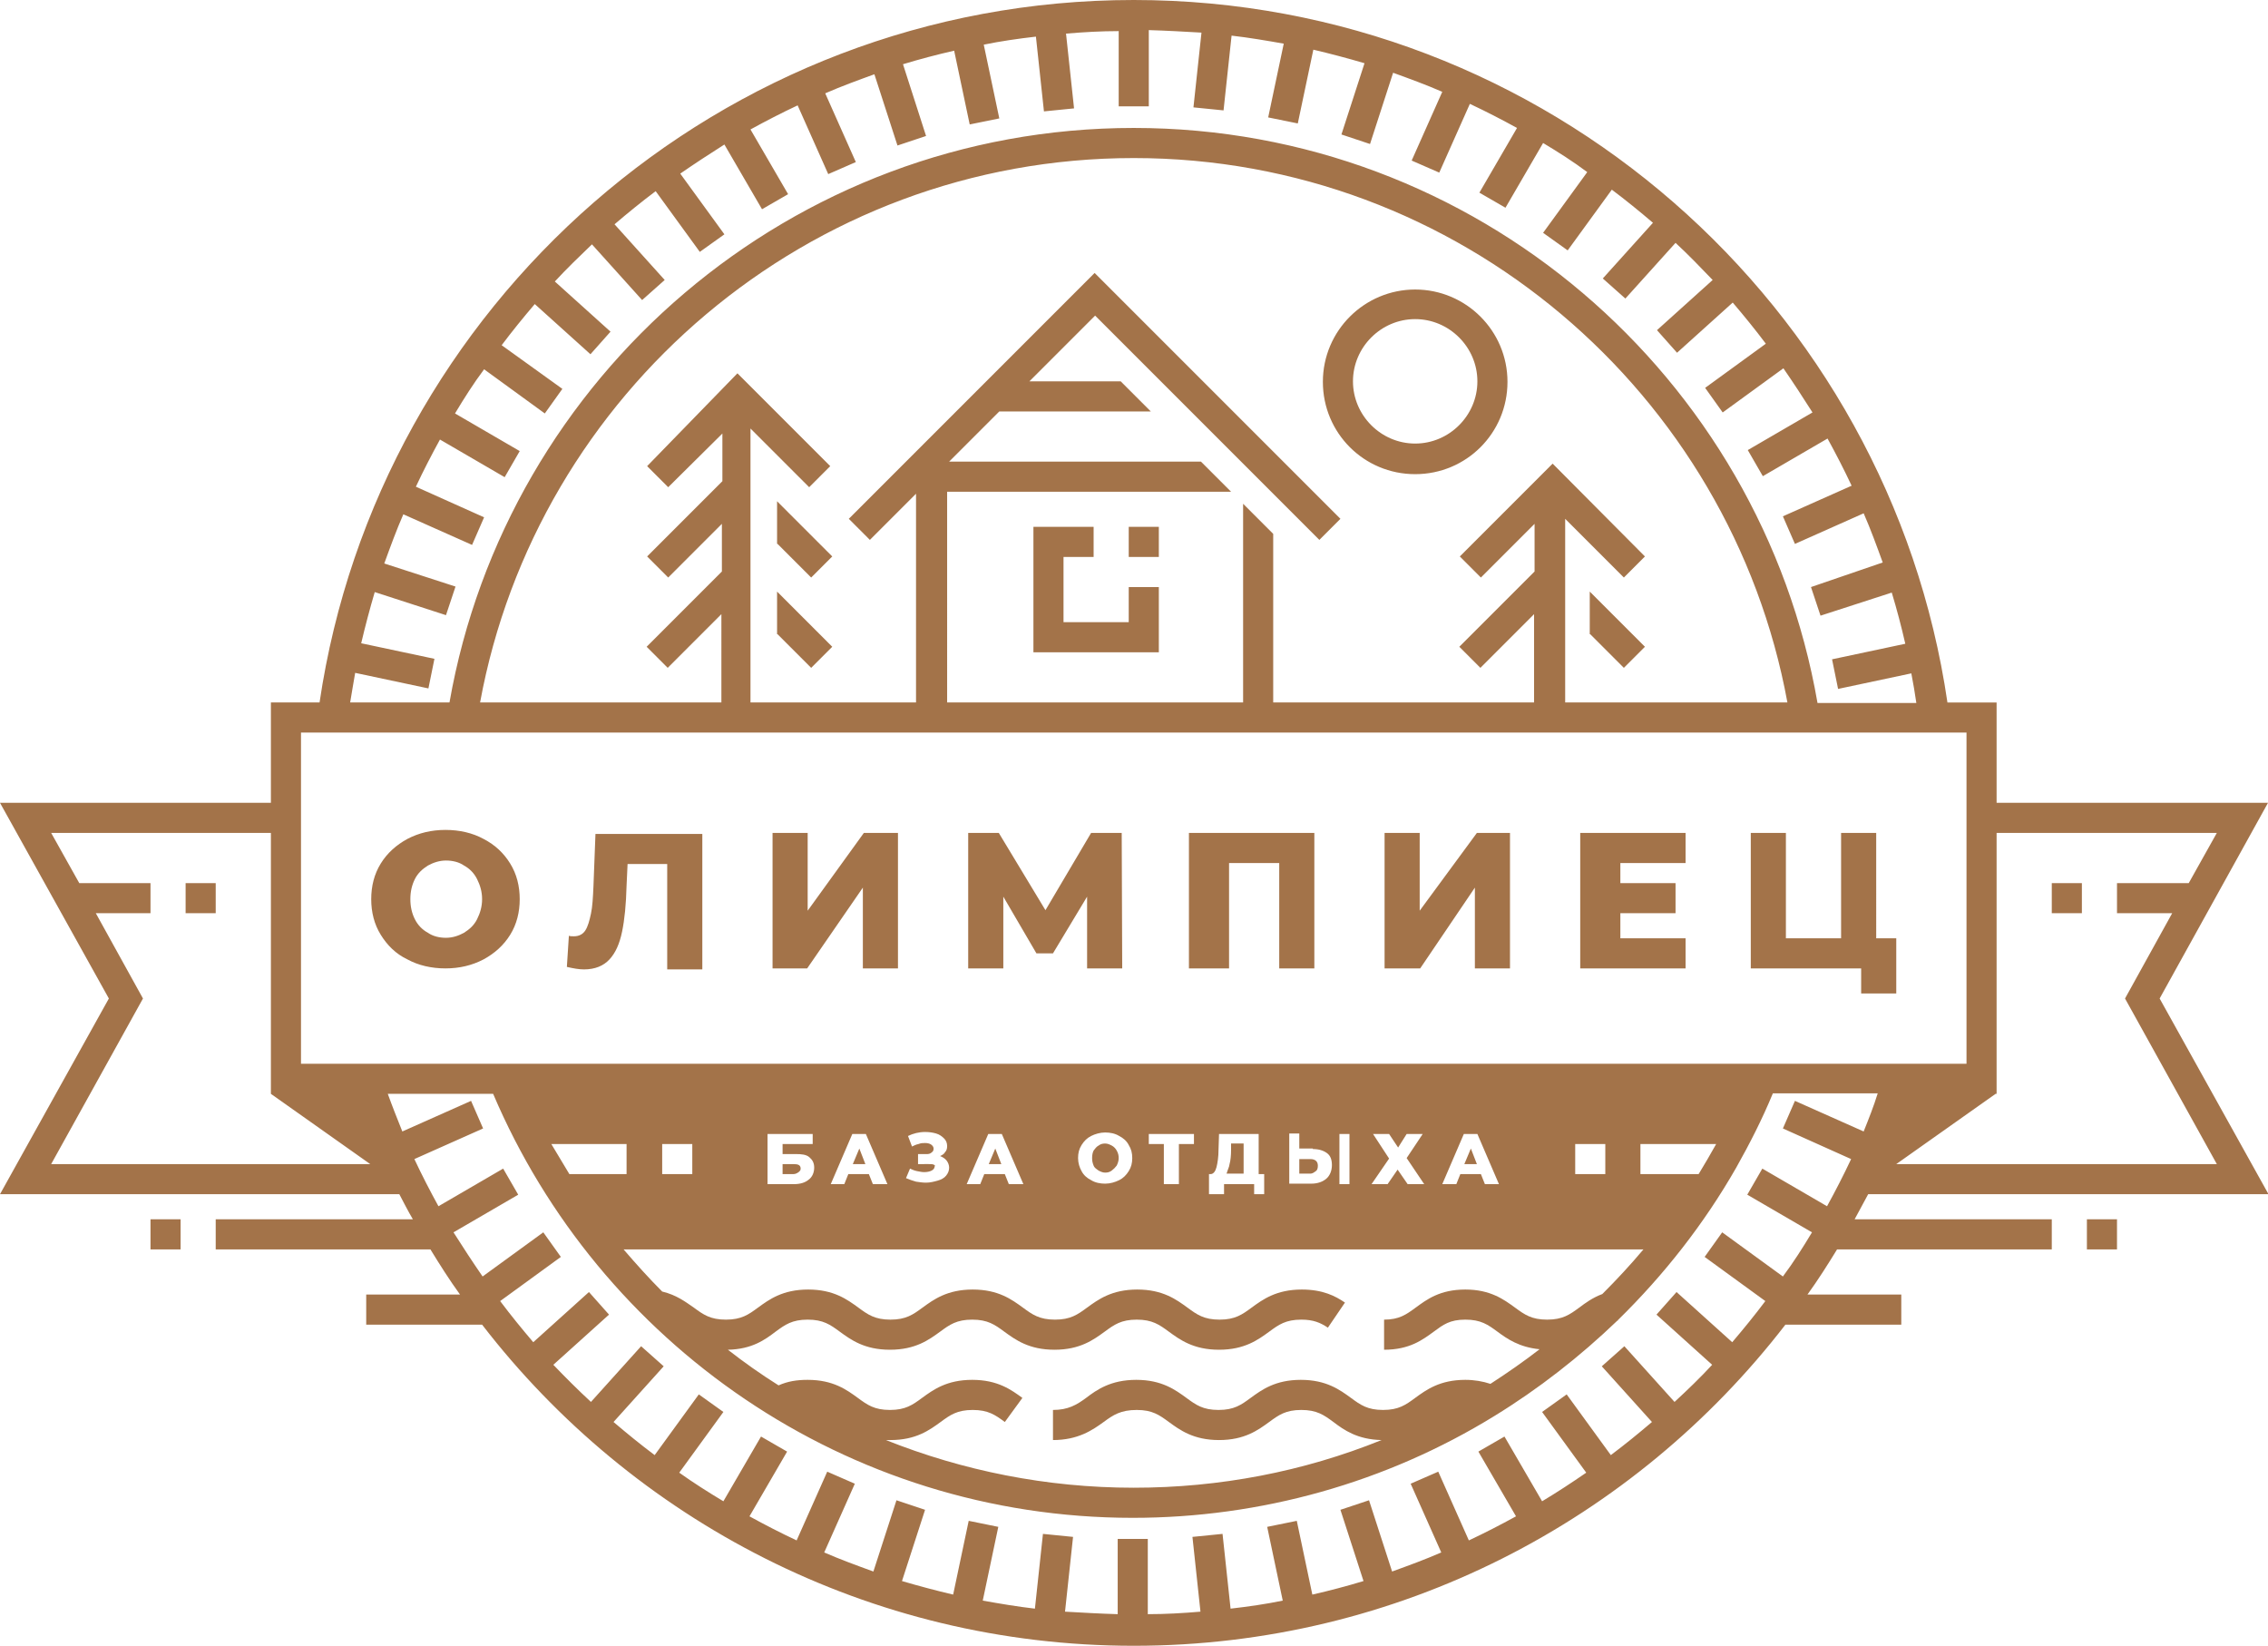 <?xml version="1.0" encoding="UTF-8"?> <!-- Generator: Adobe Illustrator 19.0.1, SVG Export Plug-In . SVG Version: 6.00 Build 0) --> <svg xmlns="http://www.w3.org/2000/svg" xmlns:xlink="http://www.w3.org/1999/xlink" id="Слой_1" x="0px" y="0px" viewBox="0 0 452.1 328" style="enable-background:new 0 0 452.1 328;" xml:space="preserve"> <style type="text/css"> .st0{fill:#A37349;} </style> <path id="Logo" class="st0" d="M374,187h4v11h-7v-5h-22v-27h7v21h11v-21h7V187z M237,193h8v-21h10v21h7v-27h-25V193z M323,182h11v-6 h-11v-4h13v-6h-21v27h21v-6h-13V182z M283,181.5V166h-7v27h7.1l10.9-16.1V193h7v-27h-6.6L283,181.5z M161,181.5V166h-7v27h6.9 l11.1-16.1V193h7v-27h-6.8L161,181.5z M118.3,176.6c-0.1,2.3-0.2,4.1-0.5,5.5s-0.6,2.5-1.1,3.3c-0.5,0.8-1.3,1.2-2.3,1.2 c-0.4,0-0.7,0-1-0.1l-0.4,6.2c1.3,0.3,2.4,0.5,3.4,0.5c2.2,0,3.9-0.7,5.1-2c1.2-1.3,2-3.1,2.5-5.5c0.5-2.4,0.8-5.4,0.9-9.2l0.2-4.3 h7.9v21h7v-27h-21.3L118.3,176.6z M217.5,166l-9.1,15.4l-9.3-15.4H193v27h7v-14.3l6.6,11.3h3.3l6.8-11.3l0,14.3h7l-0.1-27H217.5z M96.4,167.2c-2.2-1.2-4.8-1.8-7.6-1.8s-5.3,0.6-7.6,1.8c-2.2,1.2-4,2.8-5.3,4.9c-1.3,2.1-1.9,4.5-1.9,7.1s0.6,5,1.9,7.1 c1.3,2.1,3,3.8,5.3,4.9c2.2,1.2,4.8,1.8,7.6,1.8s5.3-0.6,7.6-1.8c2.2-1.2,4-2.8,5.3-4.9c1.3-2.1,1.9-4.5,1.9-7.1s-0.6-5-1.9-7.1 C100.4,170,98.7,168.4,96.4,167.2z M95.1,183.2c-0.6,1.2-1.5,2-2.6,2.7c-1.1,0.6-2.3,1-3.6,1s-2.6-0.3-3.6-1c-1.1-0.6-2-1.5-2.6-2.7 c-0.6-1.2-0.9-2.5-0.9-4s0.3-2.8,0.9-4c0.6-1.2,1.5-2,2.6-2.7c1.1-0.6,2.3-1,3.6-1s2.6,0.3,3.6,1c1.1,0.6,2,1.5,2.6,2.7 c0.6,1.2,1,2.5,1,4S95.7,182,95.1,183.2z M259,231h2.2c1,0,1.5,0.5,1.5,1.3c0,0.5-0.1,0.9-0.4,1.1s-0.6,0.5-1.1,0.5H259V231z M245.4,229.2c0,1-0.1,2.1-0.3,2.8c-0.1,0.7-0.3,0.9-0.6,1.9h3.4v-6h-2.5L245.4,229.2z M156,234h2.1c0.5,0,0.8-0.2,1.1-0.4 c0.2-0.2,0.4-0.3,0.4-0.7c0-0.7-0.5-0.9-1.4-0.9H156V234z M293.2,228.9l-1.3,3.1h2.5L293.2,228.9z M198.4,228.9l-1.3,3.1h2.5 L198.4,228.9z M219,233.3c0.4,0.2,0.8,0.4,1.3,0.4c0.5,0,0.9-0.1,1.3-0.4s0.7-0.6,1-1c0.2-0.4,0.4-0.9,0.4-1.5c0-0.5-0.1-1-0.4-1.5 c-0.2-0.4-0.6-0.8-1-1c-0.4-0.2-0.8-0.4-1.3-0.4c-0.5,0-0.9,0.1-1.3,0.4c-0.4,0.2-0.7,0.6-1,1c-0.2,0.4-0.3,0.9-0.3,1.5 c0,0.6,0.1,1,0.3,1.5S218.6,233,219,233.3z M171.3,228.9l-1.3,3.1h2.5L171.3,228.9z M452.1,160H398v-20h-9.8 C376.6,60.9,308.3,0,226,0S75.4,60.9,63.7,140H54v20H0l21.7,39L0,238h79.6c0.9,1.7,1.7,3.3,2.7,5H43v6h42.8c1.9,3.1,3.8,6.1,5.9,9 H73v6h23.1c30,38.9,77.1,64,129.9,64s99.9-25.1,129.9-64H379v-6h-18.7c2.1-2.9,4-5.9,5.9-9H409v-6h-39.3c0.9-1.7,1.8-3.3,2.7-5h79.8 l-21.7-39L452.1,160z M70.8,134.1l14.6,3.1l1.2-5.9l-14.6-3.1c0.8-3.4,1.7-6.8,2.7-10.2l14.2,4.6l1.9-5.7l-14.2-4.6 c1.2-3.3,2.4-6.6,3.8-9.8l13.7,6.1l2.4-5.5L82.9,97c1.5-3.2,3.1-6.3,4.8-9.4l12.9,7.5l3-5.2l-12.9-7.5c1.8-3,3.7-6,5.8-8.8l12.1,8.8 l3.5-4.9L100,68.8c2.1-2.8,4.3-5.5,6.6-8.2l11.1,10l4-4.5l-11.1-10c2.4-2.6,4.9-5,7.4-7.4l10,11.1l4.5-4l-10-11.1 c2.7-2.3,5.4-4.5,8.2-6.6l8.8,12.1l4.9-3.5l-8.8-12.1c2.9-2,5.8-3.9,8.8-5.8l7.5,12.9l5.2-3l-7.5-12.9c3.1-1.7,6.2-3.3,9.4-4.8 l6.1,13.7l5.5-2.4l-6.1-13.7c3.2-1.4,6.5-2.6,9.8-3.8l4.6,14.2l5.7-1.9L180,12.8c3.3-1,6.7-1.9,10.2-2.7l3.1,14.7l5.9-1.2l-3.1-14.7 c3.4-0.7,6.9-1.2,10.4-1.6l1.6,14.9l6-0.6l-1.6-14.9c3.5-0.3,7-0.5,10.5-0.5v15h6V6c3.5,0.1,7,0.3,10.5,0.5l-1.6,14.9l6,0.6 l1.6-14.9c3.5,0.4,7,1,10.4,1.6l-3.1,14.7l5.9,1.2l3.1-14.7c3.4,0.8,6.8,1.7,10.2,2.7l-4.6,14.2l5.7,1.9l4.6-14.2 c3.3,1.2,6.6,2.4,9.8,3.8l-6.1,13.7l5.5,2.4l6.1-13.7c3.2,1.5,6.3,3.1,9.4,4.8l-7.5,12.9l5.2,3l7.5-12.9c3,1.8,6,3.7,8.8,5.8 l-8.8,12.1l4.9,3.5l8.8-12.1c2.8,2.1,5.5,4.3,8.2,6.6l-10,11.1l4.5,4l10-11.1c2.6,2.4,5,4.9,7.4,7.4l-11.1,10l4,4.5l11.1-10 c2.3,2.7,4.5,5.4,6.6,8.2l-12.1,8.8l3.5,4.9l12.1-8.8c2,2.9,3.9,5.8,5.8,8.8l-12.9,7.5l3,5.2l12.9-7.5c1.7,3.1,3.3,6.2,4.8,9.4 l-13.7,6.1l2.4,5.5l13.7-6.1c1.4,3.2,2.6,6.5,3.8,9.8L361,117l1.9,5.7l14.2-4.6c1,3.3,1.9,6.7,2.7,10.2l-14.6,3.1l1.2,5.9l14.6-3.1 c0.4,2,0.7,3.9,1,5.9h-19.7C351,75,294.2,25.5,226,25.5S101,75,89.6,140H69.8C70.1,138,70.5,136,70.8,134.1z M309.5,92.4L291,110.9 l4.2,4.2l10.7-10.7v9.5l-15,15l4.2,4.2l10.7-10.7V140h-52v-33.6l-6-6V140h-59V98h56.6l-6-6h-50.2l10-10h30.2l-6-6h-18.2l13.1-13.1 l44.7,44.7l4.2-4.2l-49-49l-49,49l4.2,4.2l9.2-9.2V140h-33V85.4l11.7,11.7l4.2-4.2l-18.5-18.5L129,92.9l4.2,4.2L144,86.4v9.5l-15,15 l4.2,4.2l10.7-10.7v9.5l-15,15l4.2,4.2l10.7-10.7V140H95.7C107,78.4,161.1,31.5,226,31.5S345,78.4,356.3,140H312v-36.6l11.7,11.7 l4.2-4.2L309.5,92.4z M60,146h123h6h59h6h138v66H60V146z M285.8,265.4c1.9-1.4,3.2-2.4,6.3-2.4c3.1,0,4.5,1,6.4,2.4 c1.9,1.4,4.3,3.1,8.4,3.5c-3.1,2.4-6.4,4.7-9.8,6.9c-1.5-0.5-3.2-0.8-5-0.8c-5.1,0-7.8,2-10,3.6c-1.9,1.4-3.3,2.4-6.4,2.4 c-3.1,0-4.5-1-6.4-2.4c-2.2-1.6-4.9-3.6-10-3.6s-7.8,2-10,3.6c-1.9,1.4-3.3,2.4-6.4,2.4c-3.1,0-4.5-1-6.4-2.4 c-2.2-1.6-4.9-3.6-10-3.6c-5.1,0-7.9,2-10,3.6c-1.9,1.4-3.6,2.4-6.6,2.4v6c5,0,7.9-2,10.1-3.6c1.9-1.4,3.4-2.4,6.6-2.4 c3.1,0,4.5,1,6.4,2.4c2.2,1.6,4.9,3.6,10,3.6s7.8-2,10-3.6c1.9-1.4,3.3-2.4,6.4-2.4c3.1,0,4.5,1,6.4,2.4c2.1,1.6,4.8,3.5,9.6,3.6 c-15.6,6.3-32.3,9.5-49.4,9.5c-17.4,0-34.1-3.4-49.4-9.5c0.3,0,0.6,0,0.9,0c5.1,0,7.8-2,10-3.6c1.9-1.4,3.3-2.4,6.4-2.4 c3.1,0,4.5,1,6.4,2.4l3.5-4.8c-2.2-1.6-4.9-3.6-10-3.6c-5.1,0-7.8,2-10,3.6c-1.9,1.4-3.3,2.4-6.4,2.4s-4.5-1-6.4-2.4 c-2.2-1.6-4.9-3.6-10-3.6c-2.2,0-4,0.3-5.8,1.1c-3.5-2.2-6.9-4.6-10.1-7.1c4.8-0.1,7.4-2,9.5-3.6c1.9-1.4,3.3-2.4,6.4-2.4 s4.5,1,6.4,2.4c2.2,1.6,4.9,3.6,10,3.6s7.8-2,10-3.6c1.9-1.4,3.3-2.4,6.4-2.4s4.5,1,6.4,2.4c2.2,1.6,4.9,3.6,10,3.6 c5.1,0,7.8-2,10-3.6c1.9-1.4,3.3-2.4,6.4-2.4c3.1,0,4.5,1,6.4,2.4c2.2,1.6,4.9,3.6,10,3.6s7.8-2,10-3.6c1.9-1.4,3.3-2.4,6.4-2.4 c2.4,0,3.8,0.6,5.3,1.6l3.4-5c-1.9-1.3-4.4-2.6-8.6-2.6c-5.1,0-7.8,2-10,3.6c-1.9,1.4-3.3,2.4-6.4,2.4c-3.1,0-4.5-1-6.4-2.4 c-2.2-1.6-4.9-3.6-10-3.6c-5.1,0-7.8,2-10,3.6c-1.9,1.4-3.3,2.4-6.4,2.4c-3.1,0-4.5-1-6.4-2.4c-2.2-1.6-4.9-3.6-10-3.6 s-7.8,2-10,3.6c-1.9,1.4-3.3,2.4-6.4,2.4s-4.5-1-6.4-2.4c-2.2-1.6-4.9-3.6-10-3.6s-7.8,2-10,3.6c-1.9,1.4-3.3,2.4-6.4,2.4 s-4.5-1-6.4-2.4c-1.6-1.1-3.4-2.5-6.3-3.2c-2.7-2.7-5.2-5.5-7.7-8.4h203.3c-2.6,3.1-5.3,6-8.2,8.9c-1.9,0.7-3.4,1.8-4.6,2.7 c-1.9,1.4-3.3,2.4-6.4,2.4c-3.1,0-4.5-1-6.4-2.4c-2.2-1.6-4.9-3.6-9.9-3.6c-5.1,0-7.7,2-9.9,3.6c-1.9,1.4-3.3,2.4-6.3,2.4v6 C281,269,283.6,267,285.8,265.4z M113.5,234c-1.2-2-2.4-4-3.6-6h15v6H113.5z M132,234v-6h6v6H132z M158.6,230c1.2,0,2.1,0.1,2.7,0.6 s1,1.1,1,2.1c0,1-0.4,1.9-1.1,2.4c-0.7,0.6-1.7,0.9-3,0.9H153v-10h9v2h-6v2H158.6z M165.6,236l4.3-10h2.7l4.3,10h-2.9l-0.8-2h-4.1 l-0.8,2H165.6z M186.1,232.1c-0.2-0.1-0.6-0.1-1-0.1H183v-2h1.9c0.4,0,0.7-0.2,0.9-0.4c0.2-0.1,0.3-0.4,0.3-0.7 c0-0.3-0.2-0.6-0.5-0.8c-0.3-0.2-0.7-0.3-1.2-0.3c-0.4,0-0.8,0-1.3,0.2c-0.5,0.1-0.9,0.3-1.3,0.5l-0.8-2.1c1-0.5,2.2-0.8,3.4-0.8 c0.8,0,1.5,0.1,2.2,0.3c0.7,0.2,1.2,0.6,1.6,1c0.4,0.4,0.6,0.9,0.6,1.5c0,0.5-0.1,0.9-0.4,1.2c-0.2,0.4-0.6,0.6-1,0.8 c0.5,0.2,1,0.5,1.3,0.9c0.3,0.4,0.5,0.9,0.5,1.4c0,0.6-0.2,1.1-0.6,1.6s-1,0.8-1.7,1c-0.7,0.2-1.5,0.4-2.3,0.4c-0.7,0-1.3-0.1-2-0.2 c-0.7-0.2-1.3-0.4-2-0.7l0.8-1.9c0.4,0.2,0.9,0.4,1.4,0.5c0.5,0.1,1,0.2,1.4,0.2c0.6,0,1.1-0.1,1.5-0.3c0.4-0.2,0.6-0.5,0.6-0.8 C186.5,232.3,186.3,232.2,186.1,232.1z M192.7,236l4.3-10h2.7l4.3,10h-2.9l-0.8-2h-4.1l-0.8,2H192.7z M214.9,230.8 c0-1,0.2-1.8,0.7-2.6c0.5-0.8,1.1-1.4,1.9-1.8c0.8-0.4,1.8-0.7,2.8-0.7c1,0,2,0.2,2.8,0.7c0.8,0.4,1.5,1,1.9,1.8 c0.5,0.8,0.7,1.6,0.7,2.6c0,1-0.2,1.8-0.7,2.6c-0.5,0.8-1.1,1.4-1.9,1.8c-0.8,0.4-1.8,0.7-2.8,0.7c-1,0-2-0.2-2.8-0.7 c-0.8-0.4-1.5-1-1.9-1.8C215.2,232.7,214.9,231.8,214.9,230.8z M229,228v-2h9v2h-3v8h-3v-8H229z M252,234v4h-2v-2h-6v2h-3v-4h0.3 c0.6,0,1-0.6,1.2-1.4s0.4-2,0.4-3.5l0.1-3.1h7.9v8H252z M261.7,229c1.2,0,2.1,0.3,2.8,0.8c0.7,0.5,1,1.3,1,2.4 c0,1.1-0.4,2.1-1.1,2.7c-0.7,0.6-1.7,1-3,1H257v-10h2v3H261.7z M267,236v-10h2v10H267z M273.7,226h3.2l1.8,2.7l1.7-2.7h3.2l-3.2,4.8 l3.5,5.2h-3.3l-2-2.9l-2,2.9h-3.2l3.5-5.1L273.7,226z M287.5,236l4.3-10h2.7l4.3,10H296l-0.8-2h-4.1l-0.8,2H287.5z M314,234v-6h6v6 H314z M327,234v-6h15.1c-1.1,2-2.3,4-3.5,6H327z M10.2,232l18.3-33l-9.4-17H30v-6H15.8l-5.6-10H54v52l19.8,14H10.2z M371.5,225.5 l-13.7-6.1l-2.4,5.5L369,231c-1.5,3.2-3.1,6.3-4.8,9.4l-12.9-7.5l-3,5.2l12.9,7.5c-1.8,3-3.7,6-5.8,8.8l-12.1-8.8l-3.5,4.9l12.1,8.8 c-2.1,2.8-4.3,5.5-6.6,8.2l-11.1-10l-4,4.5l11.1,10c-2.4,2.6-4.9,5-7.5,7.4l-10-11.1l-4.5,4l10,11.1c-2.7,2.3-5.4,4.5-8.2,6.6 l-8.8-12.1l-4.9,3.5l8.8,12.1c-2.9,2-5.8,3.9-8.8,5.7l-7.5-12.9l-5.2,3l7.5,12.9c-3.1,1.7-6.2,3.3-9.4,4.8l-6.1-13.7l-5.5,2.4 l6.1,13.7c-3.2,1.4-6.5,2.6-9.8,3.8l-4.6-14.2l-5.7,1.9l4.6,14.2c-3.3,1-6.7,1.9-10.2,2.7l-3.1-14.7l-5.9,1.2l3.1,14.7 c-3.4,0.7-6.9,1.2-10.4,1.6l-1.6-14.9l-6,0.6l1.6,14.9c-3.5,0.3-7,0.5-10.5,0.5v-15h-6v15c-3.5-0.1-7-0.3-10.5-0.5l1.6-14.9l-6-0.6 l-1.6,14.9c-3.5-0.4-7-1-10.4-1.6l3.1-14.7l-5.9-1.2l-3.1,14.7c-3.4-0.8-6.8-1.7-10.2-2.7l4.6-14.2l-5.7-1.9l-4.6,14.2 c-3.3-1.2-6.6-2.4-9.8-3.8l6.1-13.7l-5.5-2.4l-6.1,13.7c-3.2-1.5-6.3-3.1-9.4-4.8l7.5-12.9l-5.2-3l-7.5,12.9c-3-1.8-6-3.7-8.8-5.7 l8.8-12.1l-4.9-3.5l-8.8,12.1c-2.8-2.1-5.5-4.3-8.2-6.6l10-11.1l-4.5-4l-10,11.1c-2.6-2.4-5.1-4.9-7.5-7.4l11.1-10l-4-4.5l-11.1,10 c-2.3-2.7-4.5-5.4-6.6-8.2l12.1-8.8l-3.5-4.9l-12.1,8.8c-2-2.9-3.9-5.8-5.8-8.8l12.9-7.5l-3-5.2l-12.9,7.5c-1.7-3.1-3.3-6.2-4.8-9.4 l13.7-6.1l-2.4-5.5l-13.7,6.1c-1-2.5-2-5-2.9-7.5h21c21.1,49.6,70.3,84.5,127.5,84.5c25.5,0,50.5-7,72.1-20.3 c8.8-5.4,17-11.8,24.5-19c0,0,0.1,0,0.1,0l0-0.1c9.2-9,17.2-19.2,23.6-30.4c2.7-4.8,5.2-9.7,7.3-14.8h20.9 C373.5,220.5,372.5,223,371.5,225.5z M441.9,232H378v0l19.8-14h0.2v-52h43.9l-5.6,10H422v6h11l-9.4,17L441.9,232z M282.1,57.7 c-10.1,0-18.4,8.2-18.4,18.4s8.2,18.4,18.4,18.4s18.4-8.2,18.4-18.4S292.2,57.7,282.1,57.7z M282.1,88.4c-6.8,0-12.4-5.6-12.4-12.4 s5.6-12.4,12.4-12.4s12.4,5.6,12.4,12.4S288.9,88.4,282.1,88.4z M37,176h6v6h-6V176z M409,182h6v-6h-6V182z M30,249h6v-6h-6V249z M416,249h6v-6h-6V249z M155,108.4l6.7,6.7l4.2-4.2l-11-11V108.4z M155,126.4l6.7,6.7l4.2-4.2l-11-11V126.4z M317,126.4l6.7,6.7 l4.2-4.2l-11-11V126.4z M225,124h-13v-13h6v-6h-12v25h25v-13h-6V124z M225,111h6v-6h-6V111z"></path> </svg> 